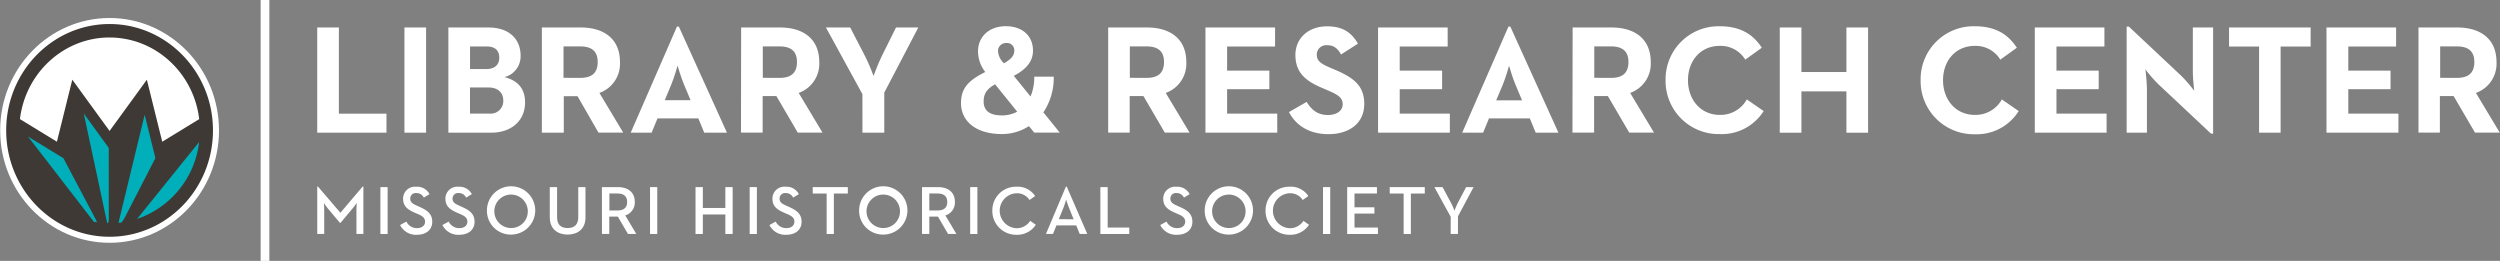 <svg id="Layer_1" data-name="Layer 1" xmlns="http://www.w3.org/2000/svg" viewBox="0 0 630.38 65.78"><rect x="0" y="0" width="630.38" height="65.78" fill="#808080" stroke="none"/><defs><style>.cls-1{fill:#fff;}.cls-2{fill:none;stroke:#fff;stroke-miterlimit:10;stroke-width:3.04px;}.cls-3{fill:#00afb9;}.cls-4{fill:#3e3935;}</style></defs><title>LRC_Logo_Horizontal_WHITE_TYPE</title><path class="cls-1" d="M238.36,340.67h5.46V362.4h12v4.8H238.36Z" transform="translate(-158.37 -333.74)"/><path class="cls-1" d="M260.35,340.67h5.46V367.2h-5.46Z" transform="translate(-158.37 -333.74)"/><path class="cls-1" d="M271.43,340.67h10.1c5.38,0,8.11,3.08,8.11,7.1a5.42,5.42,0,0,1-4.06,5.42c3.12.78,5.19,2.69,5.19,6.4,0,4.33-3.16,7.61-8.62,7.61H271.43Zm9.44,10.49c2.22,0,3.39-1.05,3.39-2.85s-1-2.85-3.12-2.85h-4.25v5.69Zm1.05,11.23a3.16,3.16,0,0,0,3.35-3.31c0-2-1.4-3.28-3.67-3.28h-4.72v6.59Z" transform="translate(-158.37 -333.74)"/><path class="cls-1" d="M295,340.67h9.83c5.42,0,9.87,2.54,9.87,8.74a7.81,7.81,0,0,1-5.19,7.76l6,10h-6.24L304,358h-3.47v9.2H295Zm9.67,12.71c2.69,0,4.41-1.05,4.41-4s-1.79-3.94-4.41-3.94h-4.21v7.92Z" transform="translate(-158.37 -333.74)"/><path class="cls-1" d="M329.07,340.44h.47l12.13,26.75h-5.73l-1.48-3.59h-10.3l-1.48,3.59h-5.27ZM332.5,359l-1.68-4c-.74-1.75-1.52-4.45-1.6-4.72,0,.12-.82,2.89-1.56,4.72L326,359Z" transform="translate(-158.37 -333.74)"/><path class="cls-1" d="M345.25,340.67h9.83c5.42,0,9.87,2.54,9.87,8.74a7.81,7.81,0,0,1-5.19,7.76l6,10h-6.24l-5.38-9.2h-3.47v9.2h-5.46Zm9.67,12.71c2.69,0,4.41-1.05,4.41-4s-1.79-3.94-4.41-3.94h-4.21v7.92Z" transform="translate(-158.37 -333.74)"/><path class="cls-1" d="M375.83,357.48l-9.2-16.81h6.12l3.74,7.22c1,1.87,2.15,5,2.15,5s1.09-3,2.07-5l3.59-7.22h5.62l-8.58,16.42v10.1h-5.5Z" transform="translate(-158.37 -333.74)"/><path class="cls-1" d="M418.22,358.07a12.45,12.45,0,0,0,.94-5h4.91a15.63,15.63,0,0,1-2.61,9l4.13,5.11h-6.44l-1.33-1.64a12.49,12.49,0,0,1-6.83,2c-6.59,0-10.3-3.28-10.3-7.8,0-3.82,1.95-5.77,6.12-7.84a8.48,8.48,0,0,1-1.83-5.27c0-3.43,2.61-6.28,7-6.28,4.21,0,6.86,2.46,6.86,6.16,0,2.54-1.48,4.6-4.84,6.36ZM409.29,355c-2.3,1.25-2.89,2.61-2.89,4.33,0,2.22,1.4,3.51,4.6,3.51a8.07,8.07,0,0,0,3.86-.94Zm4.84-8.5a1.83,1.83,0,0,0-2-1.91,2,2,0,0,0-2.11,2,4.55,4.55,0,0,0,1.4,3l.08.12C413.43,348.63,414.13,347.69,414.13,346.49Z" transform="translate(-158.37 -333.74)"/><path class="cls-1" d="M437.8,340.67h9.83c5.42,0,9.87,2.54,9.87,8.74a7.81,7.81,0,0,1-5.19,7.76l6,10h-6.24l-5.38-9.2h-3.47v9.2H437.8Zm9.67,12.71c2.69,0,4.41-1.05,4.41-4s-1.79-3.94-4.41-3.94h-4.21v7.92Z" transform="translate(-158.37 -333.74)"/><path class="cls-1" d="M462.33,340.67h17.55v4.8H467.79v6.08h10.65v4.68H467.79v6.16h12.64v4.8h-18.1Z" transform="translate(-158.37 -333.74)"/><path class="cls-1" d="M483.39,362l4.45-2.57c1.17,1.91,2.69,3.31,5.38,3.31,2.26,0,3.71-1.13,3.71-2.69,0-1.87-1.48-2.54-4-3.63l-1.37-.59c-3.94-1.68-6.55-3.78-6.55-8.23,0-4.1,3.12-7.22,8-7.22,3.47,0,6,1.21,7.76,4.37l-4.25,2.73c-.94-1.68-1.95-2.34-3.51-2.34a2.38,2.38,0,0,0-2.61,2.34c0,1.64,1,2.3,3.35,3.32l1.37.58c4.64,2,7.25,4,7.25,8.58,0,4.91-3.86,7.61-9,7.61S485,365.13,483.39,362Z" transform="translate(-158.37 -333.74)"/><path class="cls-1" d="M505.85,340.67H523.4v4.8H511.31v6.08H522v4.68H511.31v6.16h12.64v4.8h-18.1Z" transform="translate(-158.37 -333.74)"/><path class="cls-1" d="M538.73,340.44h.47l12.13,26.75h-5.73l-1.48-3.59h-10.3l-1.48,3.59h-5.27Zm3.43,18.6-1.68-4c-.74-1.75-1.52-4.45-1.6-4.72,0,.12-.82,2.89-1.56,4.72l-1.68,4Z" transform="translate(-158.37 -333.74)"/><path class="cls-1" d="M554.91,340.67h9.83c5.42,0,9.87,2.54,9.87,8.74a7.81,7.81,0,0,1-5.19,7.76l6,10h-6.24l-5.38-9.2h-3.47v9.2h-5.46Zm9.67,12.71c2.69,0,4.41-1.05,4.41-4s-1.79-3.94-4.41-3.94h-4.21v7.92Z" transform="translate(-158.37 -333.74)"/><path class="cls-1" d="M578.35,353.93A13.36,13.36,0,0,1,592,340.36c4.8,0,8.23,1.72,10.61,5.42l-4.17,3a7.23,7.23,0,0,0-6.44-3.47c-4.8,0-8,3.71-8,8.66s3.24,8.74,8,8.74a7.56,7.56,0,0,0,6.83-3.9l4.25,2.93A12.48,12.48,0,0,1,592,367.55,13.39,13.39,0,0,1,578.35,353.93Z" transform="translate(-158.37 -333.74)"/><path class="cls-1" d="M607.14,340.67h5.46v11.23h11.35V340.67h5.46V367.2h-5.46V356.78H612.6V367.2h-5.46Z" transform="translate(-158.37 -333.74)"/><path class="cls-1" d="M642.66,353.93a13.36,13.36,0,0,1,13.65-13.57c4.8,0,8.23,1.72,10.61,5.42l-4.17,3a7.23,7.23,0,0,0-6.44-3.47c-4.8,0-8,3.71-8,8.66s3.24,8.74,8,8.74a7.56,7.56,0,0,0,6.83-3.9l4.25,2.93a12.48,12.48,0,0,1-11.08,5.85A13.39,13.39,0,0,1,642.66,353.93Z" transform="translate(-158.37 -333.74)"/><path class="cls-1" d="M671.45,340.67H689v4.8H676.91v6.08h10.65v4.68H676.91v6.16h12.64v4.8h-18.1Z" transform="translate(-158.37 -333.74)"/><path class="cls-1" d="M702.49,354.87a39.38,39.38,0,0,1-3.16-3.63,46.73,46.73,0,0,1,.39,4.84V367.2h-5.11V340.44h.55L708.53,353a37.76,37.76,0,0,1,3.12,3.63s-.35-3-.35-4.84V340.67h5.11v26.75h-.55Z" transform="translate(-158.37 -333.74)"/><path class="cls-1" d="M728,345.47h-7.57v-4.8H741v4.8h-7.57V367.2H728Z" transform="translate(-158.37 -333.74)"/><path class="cls-1" d="M745,340.67h17.55v4.8H750.5v6.08h10.65v4.68H750.5v6.16h12.64v4.8H745Z" transform="translate(-158.37 -333.74)"/><path class="cls-1" d="M768.2,340.67H778c5.42,0,9.87,2.54,9.87,8.74a7.81,7.81,0,0,1-5.19,7.76l6,10h-6.24l-5.38-9.2h-3.47v9.2H768.2Zm9.67,12.71c2.69,0,4.41-1.05,4.41-4s-1.79-3.94-4.41-3.94h-4.21v7.92Z" transform="translate(-158.37 -333.74)"/><path class="cls-1" d="M238.36,380.79h.19l5.65,6.6,5.6-6.6H250v11.94h-1.75V386.6c0-.64.07-1.65.07-1.69s-.59.89-1.06,1.41l-3,3.58h-.21l-3-3.58c-.43-.5-1-1.34-1-1.41s.07,1,.07,1.69v6.13h-1.75Z" transform="translate(-158.37 -333.74)"/><rect class="cls-1" x="95.92" y="47.18" width="1.82" height="11.82"/><path class="cls-1" d="M259.33,390.44l1.51-.83a2.91,2.91,0,0,0,2.71,1.65c1.2,0,2-.64,2-1.62s-.69-1.48-2-2l-.78-.35c-1.72-.77-2.76-1.63-2.76-3.46a3,3,0,0,1,3.32-3,3.48,3.48,0,0,1,3.34,1.86l-1.44.88a2,2,0,0,0-1.89-1.15,1.38,1.38,0,0,0-1.53,1.37c0,.89.5,1.29,1.7,1.81l.76.35c2,.89,3.09,1.83,3.09,3.72,0,2.07-1.62,3.27-3.84,3.27a4.45,4.45,0,0,1-4.26-2.45" transform="translate(-158.37 -333.74)"/><path class="cls-1" d="M270,390.44l1.51-.83a2.91,2.91,0,0,0,2.71,1.65c1.2,0,2-.64,2-1.62s-.69-1.48-2-2l-.78-.35c-1.72-.77-2.76-1.63-2.76-3.46a3,3,0,0,1,3.32-3,3.48,3.48,0,0,1,3.34,1.86l-1.44.88a2,2,0,0,0-1.89-1.15,1.38,1.38,0,0,0-1.53,1.37c0,.89.51,1.29,1.7,1.81l.76.35c2,.89,3.09,1.83,3.09,3.72,0,2.07-1.62,3.27-3.84,3.27a4.45,4.45,0,0,1-4.26-2.45" transform="translate(-158.37 -333.74)"/><path class="cls-1" d="M281.15,386.82a6.09,6.09,0,1,1,6.1,6.07,6,6,0,0,1-6.1-6.07m10.3,0a4.22,4.22,0,1,0-4.2,4.42,4.18,4.18,0,0,0,4.2-4.42" transform="translate(-158.37 -333.74)"/><path class="cls-1" d="M297,388.58v-7.66h1.84v7.56c0,1.91.94,2.76,2.66,2.76s2.68-.85,2.68-2.76v-7.56H306v7.66c0,2.87-1.95,4.31-4.5,4.31s-4.5-1.44-4.5-4.31" transform="translate(-158.37 -333.74)"/><path class="cls-1" d="M310.14,380.92h4c2.43,0,4.29,1.15,4.29,3.75a3.38,3.38,0,0,1-2.4,3.39l2.78,4.67h-2.1l-2.56-4.38H312v4.38h-1.84Zm3.89,5.89c1.56,0,2.47-.64,2.47-2.14s-.92-2.14-2.47-2.14h-2v4.28Z" transform="translate(-158.37 -333.74)"/><rect class="cls-1" x="163.91" y="47.18" width="1.82" height="11.82"/><polygon class="cls-1" points="175.38 47.18 177.22 47.18 177.22 52.44 182.9 52.44 182.9 47.18 184.74 47.18 184.74 59 182.9 59 182.9 54.08 177.22 54.08 177.22 59 175.38 59 175.38 47.18"/><rect class="cls-1" x="189.03" y="47.18" width="1.82" height="11.82"/><path class="cls-1" d="M352.46,390.44l1.51-.83a2.91,2.91,0,0,0,2.71,1.65c1.2,0,2-.64,2-1.62s-.69-1.48-2-2l-.78-.35c-1.72-.77-2.76-1.63-2.76-3.46a3,3,0,0,1,3.32-3,3.48,3.48,0,0,1,3.34,1.86l-1.44.88a2,2,0,0,0-1.89-1.15,1.38,1.38,0,0,0-1.53,1.37c0,.89.51,1.29,1.7,1.81l.76.35c2,.89,3.09,1.83,3.09,3.72,0,2.07-1.62,3.27-3.84,3.27a4.45,4.45,0,0,1-4.26-2.45" transform="translate(-158.37 -333.74)"/><polygon class="cls-1" points="208.44 48.8 204.93 48.8 204.93 47.18 213.78 47.18 213.78 48.8 210.26 48.8 210.26 59 208.44 59 208.44 48.8"/><path class="cls-1" d="M375,386.82a6.09,6.09,0,1,1,6.1,6.07,6,6,0,0,1-6.1-6.07m10.3,0a4.22,4.22,0,1,0-4.2,4.42,4.18,4.18,0,0,0,4.2-4.42" transform="translate(-158.37 -333.74)"/><path class="cls-1" d="M390.86,380.92h4c2.43,0,4.29,1.15,4.29,3.75a3.38,3.38,0,0,1-2.4,3.39l2.78,4.67h-2.1l-2.56-4.38H392.7v4.38h-1.84Zm3.89,5.89c1.56,0,2.47-.64,2.47-2.14s-.92-2.14-2.47-2.14H392.7v4.28Z" transform="translate(-158.37 -333.74)"/><rect class="cls-1" x="244.63" y="47.18" width="1.82" height="11.82"/><path class="cls-1" d="M408.59,386.82a5.94,5.94,0,0,1,6.06-6,5.28,5.28,0,0,1,4.73,2.35l-1.41,1a3.76,3.76,0,0,0-3.32-1.7,4.41,4.41,0,0,0,0,8.81,4,4,0,0,0,3.49-1.86l1.41,1a5.59,5.59,0,0,1-4.9,2.52,6,6,0,0,1-6.06-6.07" transform="translate(-158.37 -333.74)"/><path class="cls-1" d="M427.14,380.79h.21l5.18,11.94h-1.91l-.87-2.15h-5l-.87,2.15h-1.77Zm1.95,8.25-1.29-3.21c-.26-.64-.57-1.65-.59-1.74s-.3,1.06-.57,1.74L425.35,389Z" transform="translate(-158.37 -333.74)"/><polygon class="cls-1" points="277.46 47.18 279.3 47.18 279.3 57.38 284.75 57.38 284.75 59 277.46 59 277.46 47.18"/><path class="cls-1" d="M451,390.44l1.51-.83a2.91,2.91,0,0,0,2.71,1.65c1.2,0,2-.64,2-1.62s-.69-1.48-2-2l-.78-.35c-1.72-.77-2.76-1.63-2.76-3.46a3,3,0,0,1,3.32-3,3.48,3.48,0,0,1,3.34,1.86l-1.44.88a2,2,0,0,0-1.89-1.15,1.38,1.38,0,0,0-1.53,1.37c0,.89.5,1.29,1.7,1.81l.76.35c2,.89,3.09,1.83,3.09,3.72,0,2.07-1.62,3.27-3.84,3.27a4.45,4.45,0,0,1-4.26-2.45" transform="translate(-158.37 -333.74)"/><path class="cls-1" d="M462.14,386.82a6.09,6.09,0,1,1,6.1,6.07,6,6,0,0,1-6.1-6.07m10.3,0a4.22,4.22,0,1,0-4.21,4.42,4.18,4.18,0,0,0,4.21-4.42" transform="translate(-158.37 -333.74)"/><path class="cls-1" d="M477.48,386.82a5.94,5.94,0,0,1,6.06-6,5.28,5.28,0,0,1,4.73,2.35l-1.41,1a3.76,3.76,0,0,0-3.32-1.7,4.41,4.41,0,0,0,0,8.81,4,4,0,0,0,3.49-1.86l1.41,1a5.59,5.59,0,0,1-4.9,2.52,6,6,0,0,1-6.06-6.07" transform="translate(-158.37 -333.74)"/><rect class="cls-1" x="333.6" y="47.18" width="1.82" height="11.82"/><polygon class="cls-1" points="339.7 47.18 347.2 47.18 347.2 48.79 341.54 48.79 341.54 52.27 346.56 52.27 346.56 53.85 341.54 53.85 341.54 57.38 347.45 57.38 347.45 59 339.7 59 339.7 47.18"/><polygon class="cls-1" points="353.93 48.8 350.42 48.8 350.42 47.18 359.26 47.18 359.26 48.8 355.75 48.8 355.75 59 353.93 59 353.93 48.8"/><path class="cls-1" d="M524.17,388.41l-4.12-7.49h2.07l2.28,4.26c.33.64.71,1.69.71,1.69s.38-1,.71-1.69l2.23-4.26h1.89L526,388.28v4.45h-1.84Z" transform="translate(-158.37 -333.74)"/><path class="cls-2" d="M186,339.8c-14.37,0-26.07,12-26.07,26.82s11.69,26.82,26.07,26.82,26.07-12,26.07-26.82S200.34,339.8,186,339.8Z" transform="translate(-158.37 -333.74)"/><path class="cls-1" d="M210.38,366.63c0,13.88-10.93,25.12-24.42,25.12s-24.42-11.25-24.42-25.12S172.48,341.5,186,341.5s24.42,11.25,24.42,25.12" transform="translate(-158.37 -333.74)"/><path class="cls-3" d="M210.38,366.63c0,13.88-10.93,25.12-24.42,25.12s-24.42-11.25-24.42-25.12l2.12-1.41,9.36,5.95,3.85-13,8.53,9.91h1.1l8.26-11.33,3,14.16,8.53-3.68Z" transform="translate(-158.37 -333.74)"/><polygon class="cls-4" points="18.5 24.39 26.45 58.34 25.29 57.5 15.56 39.08 18.5 24.39"/><polygon class="cls-4" points="27.43 35.19 27.43 58.01 35.98 26.63 27.43 35.19"/><polygon class="cls-4" points="29.3 59.05 39.42 39.41 49.08 32.79 47.91 36.29 29.3 59.05"/><polygon class="cls-4" points="4.66 33.24 21.78 56.2 18.28 56.78 6.8 47.64 3.11 35.97 4.66 33.24"/><path class="cls-4" d="M186,339.8c-14.38,0-26.07,12-26.07,26.82s11.69,26.82,26.07,26.82,26.07-12,26.07-26.82S200.34,339.8,186,339.8m0,3.4c11.62,0,21.23,9,22.6,20.58l-9.32,5.7-3.88-15.64L186,366.76l-9.4-12.93-3.88,15.64-9.32-5.7c1.37-11.58,11-20.58,22.6-20.58M185.4,390l-5.91-27.64,6.47,8.9,6.36-8.75L185.66,390h-.26m-2.58-.22-.8-.13-16.59-21.48,8.94,5.46,2.68-10.82Zm5.43.11,6.6-27.22,2.72,11,8.76-5.35L189,389.85l-.72.09m-24.85-20.27L178,388.56a23.37,23.37,0,0,1-14.59-18.89m29.53,19.27,15.64-19.39a23.33,23.33,0,0,1-15.64,19.39" transform="translate(-158.37 -333.74)"/><rect class="cls-1" x="65.72" width="2.2" height="65.78"/></svg>